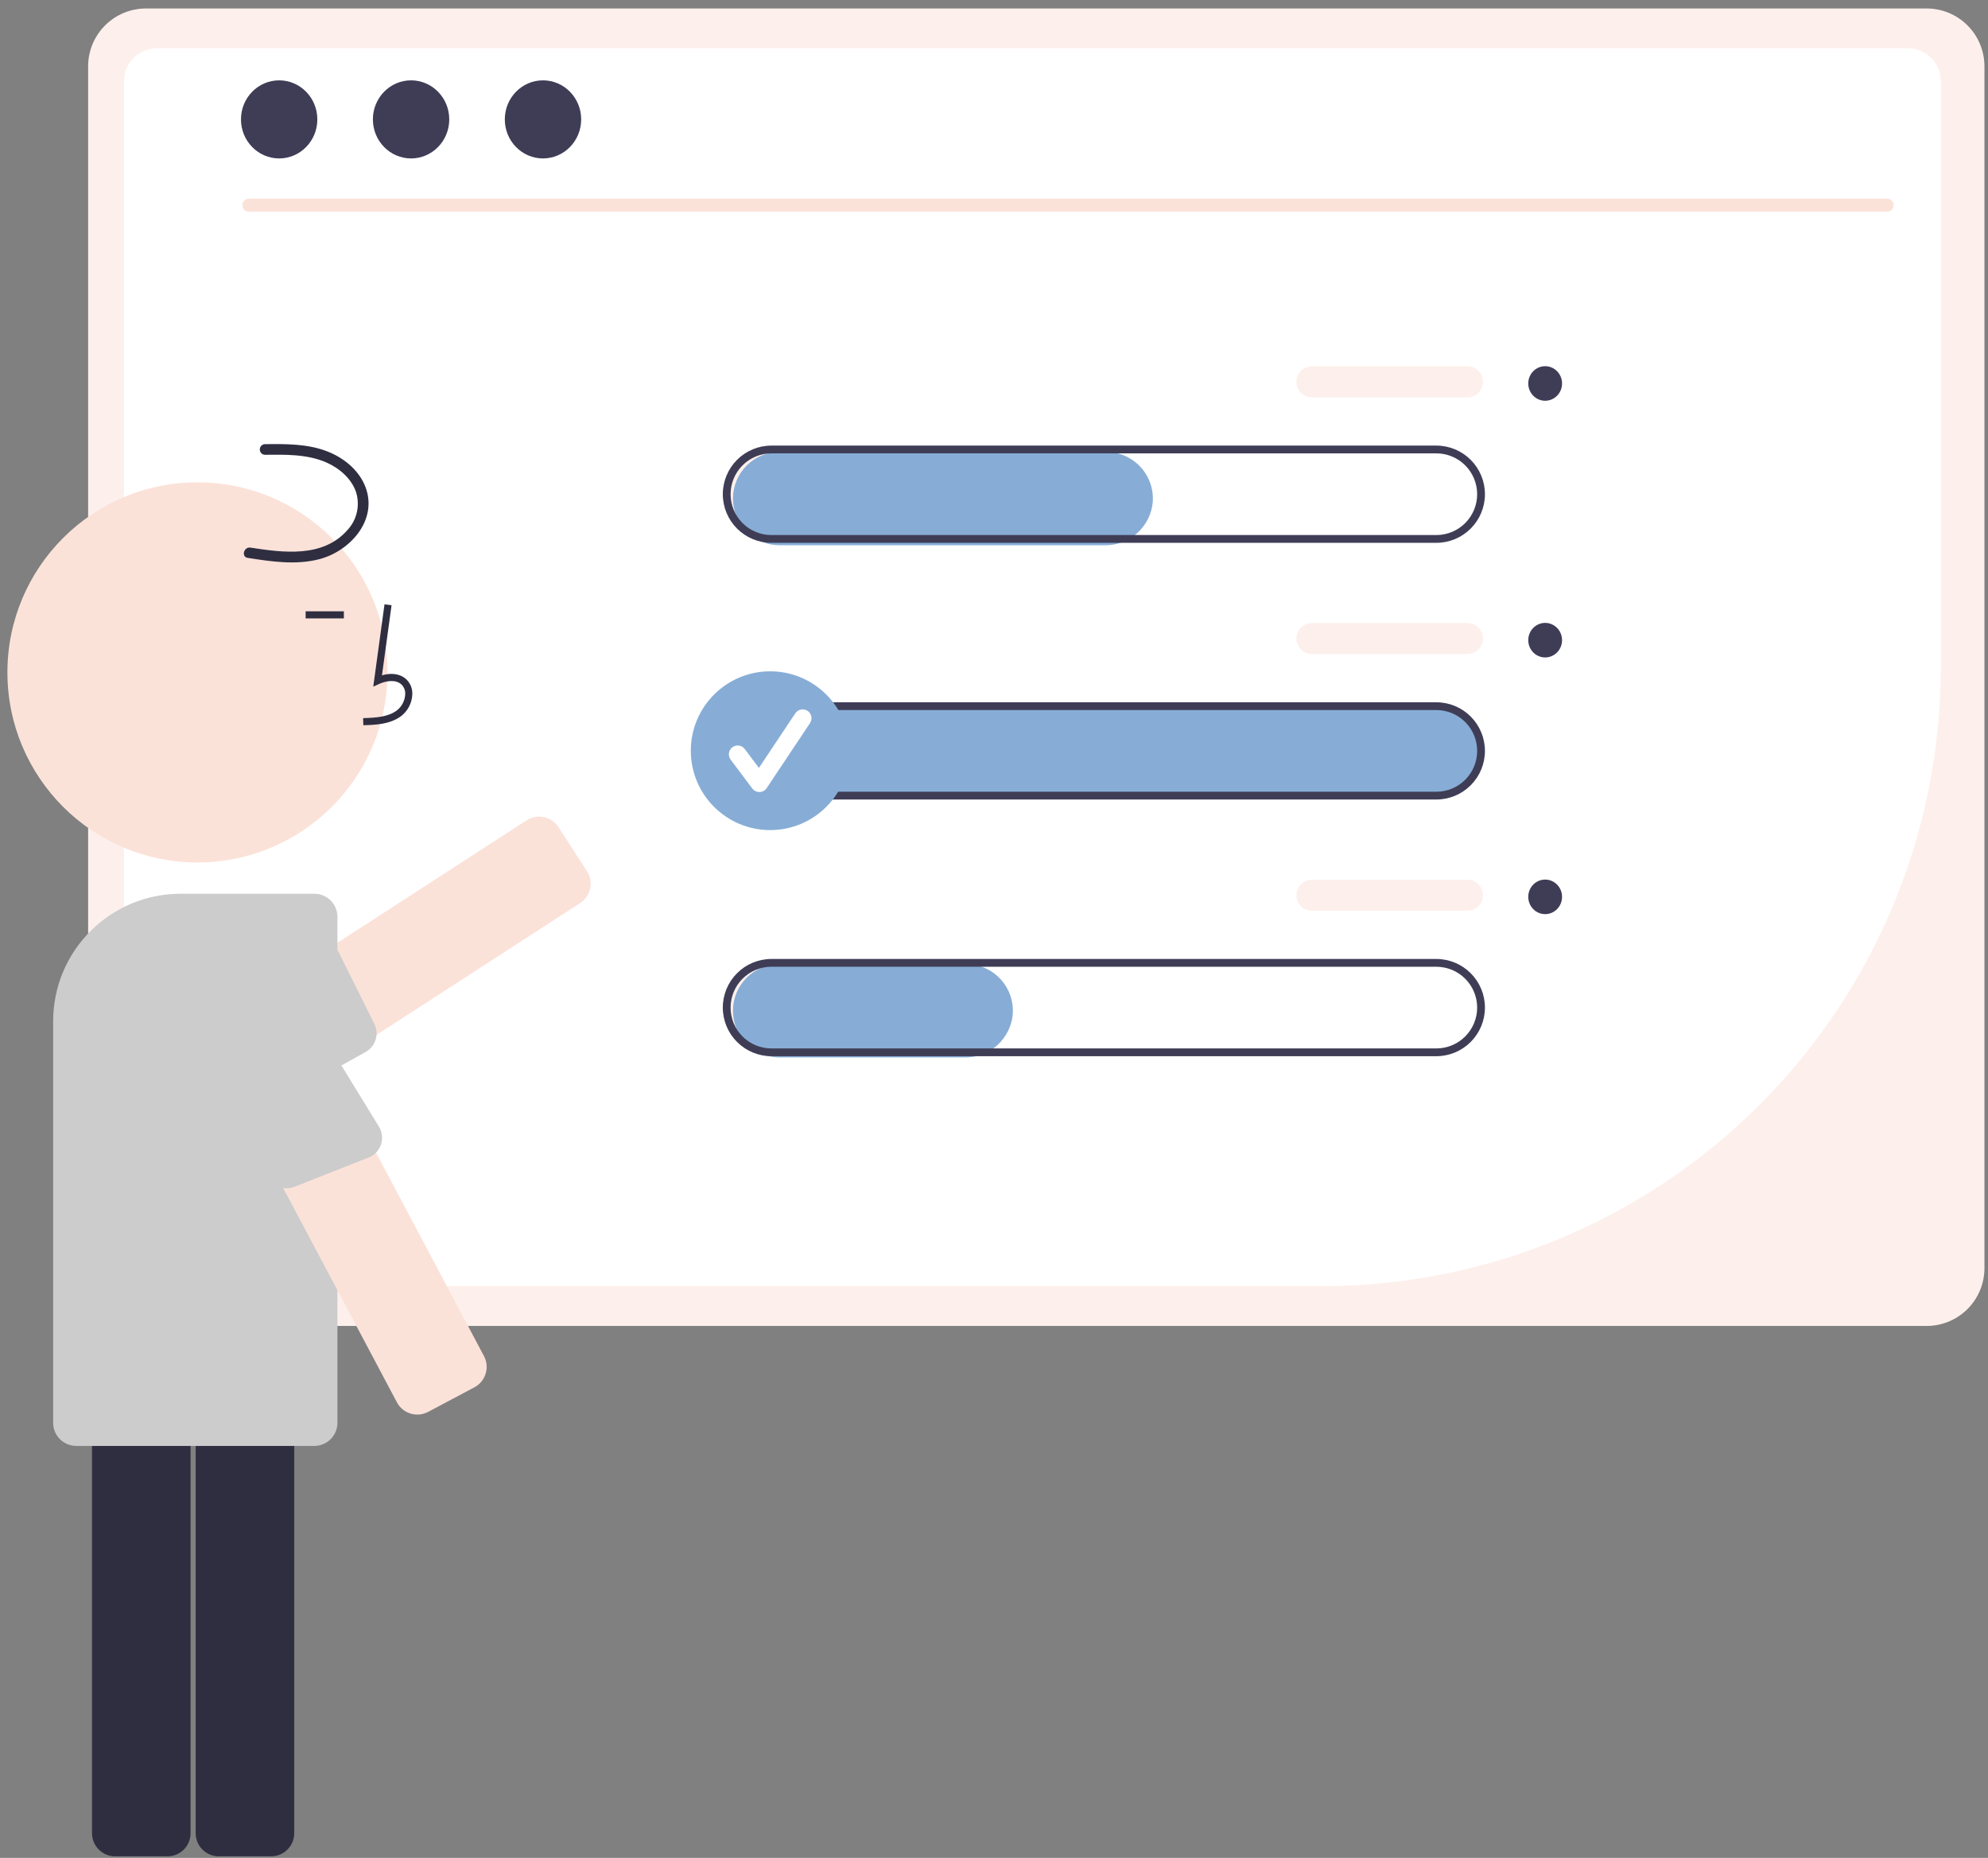 <svg width="198" height="185" viewBox="0 0 198 185" fill="none" xmlns="http://www.w3.org/2000/svg">
<rect x="0" y="0" width="198" height="185" fill="#808080" stroke="none"/>
<path d="M14.527 0.845H191.897C193.421 0.847 194.882 1.454 195.959 2.531C197.037 3.609 197.643 5.069 197.646 6.593V126.283C197.644 127.807 197.038 129.269 195.96 130.346C194.882 131.424 193.421 132.03 191.897 132.032H14.527C13.003 132.03 11.541 131.424 10.464 130.346C9.386 129.269 8.78 127.807 8.778 126.283V6.593C8.781 5.069 9.387 3.609 10.465 2.531C11.542 1.454 13.003 0.847 14.527 0.845Z" fill="#FDF0EC"/>
<path d="M15.62 128.069H131.839C148.124 128.021 163.728 121.531 175.243 110.016C186.758 98.501 193.248 82.897 193.296 66.612V8.078C193.296 7.21 192.952 6.379 192.339 5.765C191.726 5.151 190.895 4.805 190.028 4.803H15.62C14.753 4.805 13.922 5.151 13.309 5.765C12.697 6.379 12.353 7.21 12.352 8.078V124.801C12.353 125.668 12.698 126.498 13.311 127.111C13.923 127.724 14.754 128.068 15.62 128.069Z" fill="white"/>
<path d="M24.774 21.079H187.967C188.136 21.075 188.298 21.005 188.416 20.884C188.535 20.762 188.602 20.599 188.602 20.43C188.602 20.26 188.535 20.097 188.416 19.976C188.298 19.854 188.136 19.784 187.967 19.781H24.774C24.605 19.784 24.443 19.854 24.325 19.976C24.206 20.097 24.14 20.26 24.14 20.43C24.14 20.599 24.206 20.762 24.325 20.884C24.443 21.005 24.605 21.075 24.774 21.079Z" fill="#FBE2D9"/>
<path d="M54.081 15.776C51.98 15.776 50.277 14.035 50.277 11.888C50.277 9.741 51.98 8 54.081 8C56.181 8 57.884 9.741 57.884 11.888C57.884 14.035 56.181 15.776 54.081 15.776Z" fill="#3F3D56"/>
<path d="M40.942 15.776C38.841 15.776 37.139 14.035 37.139 11.888C37.139 9.741 38.841 8 40.942 8C43.042 8 44.745 9.741 44.745 11.888C44.745 14.035 43.042 15.776 40.942 15.776Z" fill="#3F3D56"/>
<path d="M27.803 15.776C25.703 15.776 24 14.035 24 11.888C24 9.741 25.703 8 27.803 8C29.904 8 31.606 9.741 31.606 11.888C31.606 14.035 29.904 15.776 27.803 15.776Z" fill="#3F3D56"/>
<path d="M76.831 79.418H142.919C144.114 79.434 145.271 78.996 146.157 78.192C147.042 77.389 147.591 76.28 147.691 75.088C147.733 74.479 147.654 73.868 147.459 73.289C147.264 72.71 146.957 72.176 146.555 71.716C146.154 71.256 145.665 70.879 145.118 70.608C144.571 70.337 143.976 70.176 143.367 70.134C143.263 70.127 143.159 70.124 143.055 70.124H76.831C75.599 70.124 74.417 70.613 73.545 71.485C72.674 72.356 72.184 73.538 72.184 74.771C72.184 76.004 72.674 77.186 73.545 78.057C74.417 78.929 75.599 79.418 76.831 79.418Z" fill="#87ADD6"/>
<path d="M76.709 53.391C74.39 53.391 72.51 51.511 72.51 49.192C72.51 46.874 74.39 44.994 76.709 44.994C79.027 44.994 80.907 46.874 80.907 49.192C80.907 51.511 79.027 53.391 76.709 53.391Z" fill="#FDF0EC"/>
<path d="M77.282 51.378C77.354 51.378 77.426 51.361 77.49 51.328C77.555 51.296 77.612 51.249 77.655 51.191L78.801 49.663C78.838 49.614 78.865 49.559 78.88 49.499C78.896 49.439 78.9 49.377 78.891 49.316C78.882 49.255 78.862 49.197 78.831 49.144C78.799 49.091 78.758 49.045 78.709 49.008C78.659 48.971 78.603 48.944 78.544 48.929C78.484 48.913 78.422 48.91 78.361 48.919C78.3 48.928 78.242 48.949 78.189 48.98C78.136 49.012 78.09 49.054 78.053 49.103L77.304 50.102L75.379 47.215C75.311 47.112 75.204 47.04 75.083 47.015C74.962 46.99 74.835 47.015 74.732 47.083C74.629 47.152 74.557 47.258 74.532 47.38C74.507 47.501 74.532 47.627 74.6 47.73L74.602 47.733L76.893 51.17C76.934 51.232 76.99 51.283 77.056 51.319C77.121 51.355 77.194 51.375 77.269 51.377L77.282 51.378Z" fill="white"/>
<path d="M76.709 104.511C74.39 104.511 72.51 102.631 72.51 100.312C72.51 97.993 74.39 96.114 76.709 96.114C79.027 96.114 80.907 97.993 80.907 100.312C80.907 102.631 79.027 104.511 76.709 104.511Z" fill="#FDF0EC"/>
<path d="M77.282 102.498C77.354 102.498 77.426 102.481 77.49 102.448C77.555 102.416 77.612 102.369 77.655 102.311L78.801 100.783C78.838 100.734 78.865 100.678 78.88 100.619C78.896 100.559 78.9 100.497 78.891 100.436C78.882 100.375 78.862 100.317 78.831 100.264C78.799 100.211 78.758 100.165 78.709 100.128C78.659 100.091 78.603 100.064 78.544 100.049C78.484 100.034 78.422 100.03 78.361 100.039C78.3 100.048 78.242 100.069 78.189 100.1C78.136 100.132 78.09 100.174 78.053 100.223L77.304 101.222L75.379 98.335C75.311 98.232 75.204 98.16 75.083 98.135C74.962 98.11 74.835 98.135 74.732 98.203C74.629 98.272 74.557 98.378 74.532 98.499C74.507 98.621 74.532 98.747 74.6 98.85L74.602 98.853L76.893 102.29C76.934 102.352 76.99 102.403 77.056 102.439C77.121 102.475 77.194 102.495 77.269 102.497L77.282 102.498Z" fill="white"/>
<path d="M77.648 54.294H110.043C111.238 54.31 112.395 53.872 113.281 53.068C114.166 52.265 114.715 51.156 114.816 49.965C114.857 49.355 114.778 48.744 114.583 48.165C114.388 47.587 114.081 47.052 113.679 46.592C113.278 46.132 112.789 45.755 112.242 45.484C111.695 45.213 111.1 45.052 110.491 45.011C110.387 45.004 110.283 45 110.179 45H77.648C76.415 45 75.233 45.49 74.362 46.361C73.49 47.233 73.001 48.415 73.001 49.647C73.001 50.88 73.49 52.062 74.362 52.933C75.233 53.805 76.415 54.294 77.648 54.294Z" fill="#87ADD6"/>
<path d="M76.831 54.052H143.055C144.338 54.052 145.57 53.542 146.478 52.634C147.385 51.726 147.896 50.495 147.896 49.211C147.896 47.927 147.385 46.696 146.478 45.788C145.57 44.88 144.338 44.37 143.055 44.37H76.831C75.547 44.37 74.316 44.88 73.408 45.788C72.5 46.696 71.99 47.927 71.99 49.211C71.99 50.495 72.5 51.726 73.408 52.634C74.316 53.542 75.547 54.052 76.831 54.052ZM143.055 45.145C144.133 45.145 145.167 45.573 145.93 46.336C146.693 47.098 147.121 48.133 147.121 49.211C147.121 50.289 146.693 51.324 145.93 52.086C145.167 52.849 144.133 53.277 143.055 53.277H76.831C75.752 53.277 74.718 52.849 73.956 52.086C73.193 51.324 72.765 50.289 72.765 49.211C72.765 48.133 73.193 47.098 73.956 46.336C74.718 45.573 75.752 45.145 76.831 45.145H143.055Z" fill="#3F3D56"/>
<path d="M76.831 79.612H143.055C144.338 79.612 145.57 79.102 146.478 78.194C147.385 77.286 147.896 76.055 147.896 74.771C147.896 73.487 147.385 72.256 146.478 71.348C145.57 70.44 144.338 69.93 143.055 69.93H76.831C75.547 69.93 74.316 70.44 73.408 71.348C72.5 72.256 71.99 73.487 71.99 74.771C71.99 76.055 72.5 77.286 73.408 78.194C74.316 79.102 75.547 79.612 76.831 79.612ZM143.055 70.705C144.133 70.705 145.167 71.133 145.93 71.896C146.693 72.658 147.121 73.693 147.121 74.771C147.121 75.85 146.693 76.884 145.93 77.646C145.167 78.409 144.133 78.837 143.055 78.837H76.831C75.752 78.837 74.718 78.409 73.956 77.646C73.193 76.884 72.765 75.85 72.765 74.771C72.765 73.693 73.193 72.658 73.956 71.896C74.718 71.133 75.752 70.705 76.831 70.705H143.055Z" fill="#3F3D56"/>
<path d="M77.647 105.295H96.1C97.296 105.31 98.453 104.872 99.338 104.068C100.224 103.265 100.772 102.156 100.873 100.965C100.914 100.355 100.835 99.744 100.64 99.165C100.445 98.587 100.138 98.052 99.737 97.592C99.335 97.132 98.847 96.755 98.3 96.484C97.753 96.213 97.158 96.052 96.549 96.011C96.445 96.004 96.341 96 96.236 96H77.647C76.415 96 75.233 96.49 74.361 97.361C73.49 98.233 73 99.415 73 100.647C73 101.88 73.49 103.062 74.361 103.933C75.233 104.805 76.415 105.295 77.647 105.295Z" fill="#87ADD6"/>
<path d="M76.831 105.172H143.055C144.338 105.172 145.57 104.662 146.478 103.754C147.385 102.846 147.896 101.615 147.896 100.331C147.896 99.047 147.385 97.816 146.478 96.908C145.57 96 144.338 95.49 143.055 95.49H76.831C75.547 95.49 74.316 96 73.408 96.908C72.5 97.816 71.99 99.047 71.99 100.331C71.99 101.615 72.5 102.846 73.408 103.754C74.316 104.662 75.547 105.172 76.831 105.172ZM143.055 96.265C144.133 96.265 145.167 96.693 145.93 97.456C146.693 98.218 147.121 99.253 147.121 100.331C147.121 101.409 146.693 102.444 145.93 103.206C145.167 103.969 144.133 104.397 143.055 104.397H76.831C75.752 104.397 74.718 103.969 73.956 103.206C73.193 102.444 72.765 101.409 72.765 100.331C72.765 99.253 73.193 98.218 73.956 97.456C74.718 96.693 75.752 96.265 76.831 96.265H143.055Z" fill="#3F3D56"/>
<path d="M130.661 39.572H146.152C146.563 39.572 146.957 39.409 147.247 39.118C147.538 38.828 147.701 38.434 147.701 38.023C147.701 37.612 147.538 37.218 147.247 36.928C146.957 36.637 146.563 36.474 146.152 36.474H130.661C130.25 36.474 129.856 36.637 129.566 36.928C129.275 37.218 129.112 37.612 129.112 38.023C129.112 38.434 129.275 38.828 129.566 39.118C129.856 39.409 130.25 39.572 130.661 39.572Z" fill="#FDF0EC"/>
<path d="M130.661 65.132H146.152C146.563 65.132 146.957 64.969 147.247 64.678C147.538 64.388 147.701 63.994 147.701 63.583C147.701 63.172 147.538 62.778 147.247 62.487C146.957 62.197 146.563 62.034 146.152 62.034H130.661C130.25 62.034 129.856 62.197 129.566 62.487C129.275 62.778 129.112 63.172 129.112 63.583C129.112 63.994 129.275 64.388 129.566 64.678C129.856 64.969 130.25 65.132 130.661 65.132Z" fill="#FDF0EC"/>
<path d="M130.661 90.692H146.152C146.563 90.692 146.957 90.529 147.247 90.238C147.538 89.948 147.701 89.554 147.701 89.143C147.701 88.732 147.538 88.338 147.247 88.047C146.957 87.757 146.563 87.594 146.152 87.594H130.661C130.25 87.594 129.856 87.757 129.566 88.047C129.275 88.338 129.112 88.732 129.112 89.143C129.112 89.554 129.275 89.948 129.566 90.238C129.856 90.529 130.25 90.692 130.661 90.692Z" fill="#FDF0EC"/>
<path d="M153.894 39.905C152.964 39.905 152.211 39.135 152.211 38.184C152.211 37.234 152.964 36.464 153.894 36.464C154.824 36.464 155.577 37.234 155.577 38.184C155.577 39.135 154.824 39.905 153.894 39.905Z" fill="#3F3D56"/>
<path d="M153.894 65.465C152.964 65.465 152.211 64.695 152.211 63.744C152.211 62.794 152.964 62.024 153.894 62.024C154.824 62.024 155.577 62.794 155.577 63.744C155.577 64.695 154.824 65.465 153.894 65.465Z" fill="#3F3D56"/>
<path d="M153.894 91.025C152.964 91.025 152.211 90.255 152.211 89.304C152.211 88.354 152.964 87.584 153.894 87.584C154.824 87.584 155.577 88.354 155.577 89.304C155.577 90.255 154.824 91.025 153.894 91.025Z" fill="#3F3D56"/>
<path d="M76.708 82.657C72.343 82.657 68.803 79.118 68.803 74.752C68.803 70.387 72.343 66.847 76.708 66.847C81.074 66.847 84.613 70.387 84.613 74.752C84.613 79.118 81.074 82.657 76.708 82.657Z" fill="#87ADD6"/>
<path d="M75.629 78.867C75.492 78.867 75.357 78.835 75.235 78.774C75.113 78.713 75.007 78.624 74.925 78.515L72.769 75.639C72.629 75.453 72.569 75.218 72.602 74.987C72.635 74.757 72.758 74.548 72.945 74.408C73.131 74.268 73.366 74.208 73.597 74.241C73.827 74.274 74.036 74.398 74.176 74.584L75.586 76.465L79.21 71.03C79.339 70.835 79.54 70.7 79.768 70.653C79.997 70.607 80.234 70.653 80.429 70.781C80.623 70.91 80.759 71.111 80.805 71.339C80.852 71.568 80.806 71.805 80.677 72L80.674 72.005L76.36 78.475C76.282 78.592 76.177 78.689 76.054 78.757C75.931 78.825 75.794 78.862 75.653 78.866L75.629 78.867Z" fill="white"/>
<path d="M21.258 113.565L57.779 89.926C58.291 89.594 58.65 89.073 58.778 88.477C58.906 87.881 58.791 87.259 58.46 86.747L55.624 82.365C54.933 81.3 53.511 80.996 52.445 81.684L15.924 105.323C14.859 106.014 14.555 107.436 15.243 108.502L18.079 112.884C18.77 113.949 20.192 114.253 21.258 113.565V113.565Z" fill="#FBE2D9"/>
<path d="M21.151 113.272L36.418 104.748C37.407 104.195 37.788 102.964 37.283 101.949L33.746 94.844C33.464 94.275 32.941 93.863 32.322 93.721C31.703 93.579 31.053 93.721 30.551 94.109L16.007 105.327C15.025 105.965 14.743 107.276 15.377 108.261L18.214 112.643C18.852 113.627 20.166 113.909 21.151 113.272Z" fill="#CCCCCC"/>
<circle cx="18.927" cy="18.927" r="18.927" transform="matrix(-1 0 0 1 38.593 48.028)" fill="#FBE2D9"/>
<path d="M18.981 182.546V139.041C18.98 137.772 17.952 136.744 16.683 136.742H11.463C10.194 136.744 9.166 137.772 9.164 139.041V182.546C9.166 183.815 10.194 184.843 11.463 184.844H16.683C17.952 184.843 18.98 183.815 18.981 182.546Z" fill="#2F2E41"/>
<path d="M29.306 182.546V139.041C29.304 137.772 28.276 136.744 27.007 136.742H21.787C20.518 136.744 19.49 137.772 19.488 139.041V182.546C19.49 183.815 20.518 184.843 21.787 184.844H27.007C28.276 184.843 29.304 183.815 29.306 182.546Z" fill="#2F2E41"/>
<path d="M33.607 141.68V91.293C33.606 90.024 32.578 88.996 31.309 88.995H17.981C10.977 89.002 5.301 94.678 5.293 101.682V141.68C5.295 142.949 6.323 143.977 7.592 143.979H31.309C32.578 143.977 33.606 142.949 33.607 141.68H33.607Z" fill="#CCCCCC"/>
<path d="M36.186 72.215L36.166 71.507C37.482 71.471 38.642 71.388 39.514 70.751C40.014 70.365 40.321 69.781 40.356 69.15C40.387 68.764 40.236 68.385 39.948 68.126C39.37 67.637 38.439 67.795 37.76 68.107L37.175 68.375L38.297 60.174L38.998 60.27L38.043 67.246C38.965 66.975 39.82 67.091 40.405 67.586C40.861 67.984 41.104 68.571 41.063 69.175C41.021 70.022 40.607 70.809 39.931 71.322C38.811 72.141 37.356 72.182 36.186 72.215Z" fill="#2F2E41"/>
<rect width="3.809" height="0.707" transform="matrix(-1 0 0 1 34.249 60.871)" fill="#2F2E41"/>
<path d="M42.639 140.589L47.25 138.142C48.37 137.546 48.797 136.155 48.203 135.034L27.81 96.605C27.213 95.485 25.823 95.059 24.702 95.653L20.091 98.099C18.971 98.695 18.544 100.086 19.138 101.207L39.531 139.636C39.816 140.175 40.304 140.578 40.887 140.757C41.471 140.936 42.101 140.875 42.639 140.589H42.639Z" fill="#FBE2D9"/>
<path d="M17.67 101.126L26.612 117.073C27.076 118.106 28.271 118.592 29.325 118.176L36.709 115.267C37.3 115.034 37.756 114.55 37.951 113.945C38.146 113.341 38.061 112.681 37.718 112.147L27.799 95.98C27.248 94.947 25.966 94.553 24.931 95.1L18.551 98.254C17.516 98.805 17.122 100.09 17.67 101.126Z" fill="#CCCCCC"/>
<path d="M24.952 54.528C28.197 55.035 32.125 55.554 34.565 52.823C35.549 51.798 35.889 50.314 35.449 48.963C34.978 47.621 33.765 46.599 32.492 46.044C30.588 45.214 28.421 45.264 26.387 45.288C26.101 45.278 25.875 45.043 25.875 44.757C25.875 44.471 26.101 44.236 26.387 44.227C28.463 44.203 30.635 44.183 32.6 44.949C34.146 45.551 35.579 46.668 36.279 48.206C37.814 51.576 34.979 54.867 31.776 55.687C29.438 56.286 27.012 55.917 24.67 55.551C23.997 55.446 24.283 54.423 24.952 54.528H24.952Z" fill="#2F2E41"/>
</svg>
